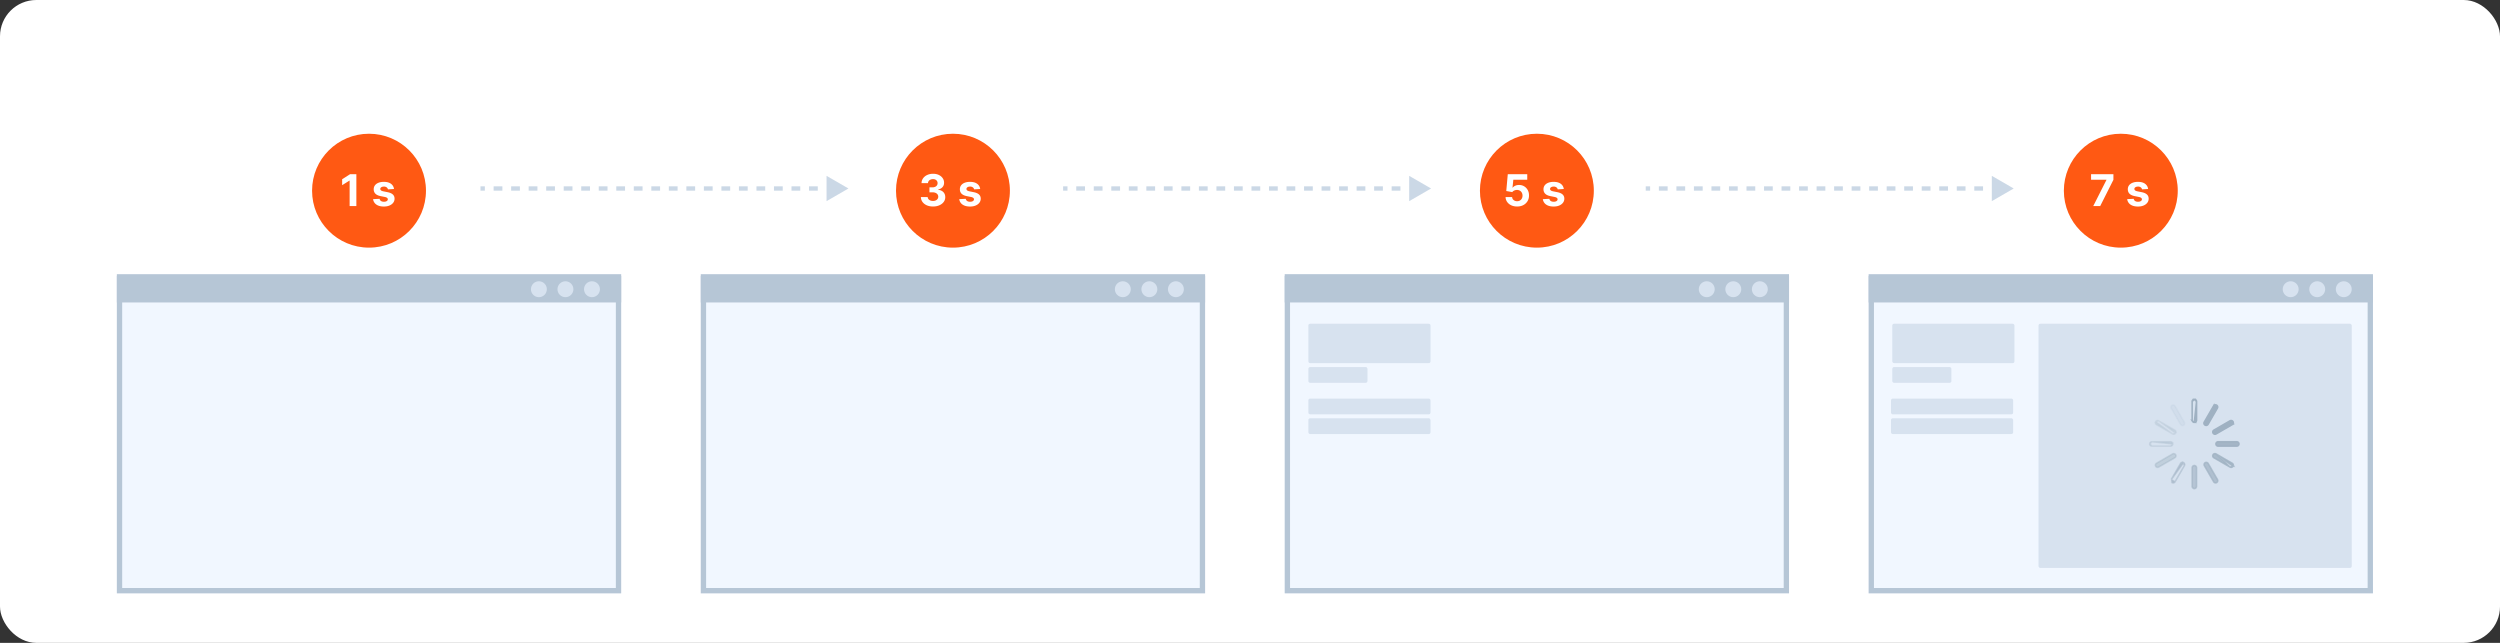 <svg xmlns="http://www.w3.org/2000/svg" width="840" height="216" fill="none" viewBox="0 0 840 216"><rect x="0" y="0" width="840" height="216" fill="#333333" stroke="none"/><rect width="840" height="216" fill="#fff" rx="12.203"/><circle cx="123.99" cy="64.071" r="19.135" fill="#FF5913"/><path fill="#fff" d="M119.738 58.536v10.703h-2.263v-8.555h-.063l-2.451 1.536v-2.007l2.649-1.677h2.128Zm12.65 4.965-2.038.125a1.056 1.056 0 0 0-.225-.47 1.196 1.196 0 0 0-.455-.34 1.543 1.543 0 0 0-.664-.13c-.345 0-.635.072-.872.219-.237.143-.356.334-.356.575a.62.62 0 0 0 .23.486c.154.132.417.238.789.319l1.453.292c.781.16 1.363.418 1.746.774.383.355.575.822.575 1.4 0 .526-.155.988-.465 1.385-.307.398-.729.708-1.265.93-.533.22-1.148.33-1.845.33-1.063 0-1.909-.221-2.54-.664a2.587 2.587 0 0 1-1.103-1.819l2.19-.115c.066.325.227.572.481.743.254.167.58.25.977.25.39 0 .704-.075.941-.224.24-.154.362-.35.366-.59a.617.617 0 0 0-.256-.497c-.168-.133-.425-.234-.774-.303l-1.39-.278c-.784-.156-1.368-.428-1.751-.815-.38-.386-.569-.88-.569-1.479 0-.515.139-.96.418-1.332.282-.373.677-.66 1.186-.863.512-.202 1.111-.303 1.798-.303 1.014 0 1.812.214 2.393.643.586.428.927 1.012 1.025 1.75Z"/><circle cx="320.191" cy="64.071" r="19.135" fill="#FF5913"/><path fill="#fff" d="M313.488 69.385c-.781 0-1.476-.134-2.086-.402-.606-.272-1.085-.645-1.437-1.118a2.81 2.81 0 0 1-.538-1.652h2.278c.014.261.1.491.257.69.16.195.372.347.637.455.265.108.563.162.894.162.345 0 .65-.061.914-.183.265-.122.473-.291.622-.507.15-.216.225-.465.225-.748 0-.285-.08-.538-.24-.757a1.54 1.54 0 0 0-.68-.523c-.292-.125-.641-.188-1.045-.188h-.998v-1.662h.998c.341 0 .643-.06.904-.178.265-.118.471-.282.617-.491a1.28 1.28 0 0 0 .219-.742 1.283 1.283 0 0 0-.726-1.187 1.733 1.733 0 0 0-.794-.172c-.307 0-.588.056-.842.167a1.47 1.47 0 0 0-.611.465 1.216 1.216 0 0 0-.246.711h-2.169c.011-.617.186-1.16.528-1.63a3.42 3.42 0 0 1 1.38-1.103c.582-.269 1.238-.403 1.97-.403.739 0 1.385.134 1.939.403.554.268.984.63 1.291 1.087.31.453.463.962.46 1.526.003.6-.183 1.1-.559 1.5-.373.4-.859.655-1.459.763v.084c.788.1 1.387.374 1.798.82.415.442.62.996.617 1.662a2.611 2.611 0 0 1-.528 1.625c-.352.474-.838.847-1.458 1.119s-1.331.407-2.132.407Zm15.851-5.884-2.038.125a1.056 1.056 0 0 0-.225-.47 1.188 1.188 0 0 0-.455-.34 1.542 1.542 0 0 0-.663-.13c-.345 0-.636.072-.873.219-.237.143-.356.334-.356.575a.62.62 0 0 0 .23.486c.154.132.417.238.79.319l1.452.292c.781.16 1.363.418 1.746.774.383.355.575.822.575 1.4 0 .526-.155.988-.465 1.385-.307.398-.728.708-1.265.93-.533.22-1.148.33-1.845.33-1.063 0-1.909-.221-2.54-.664a2.587 2.587 0 0 1-1.103-1.819l2.19-.115c.066.325.227.572.481.743.254.167.58.25.977.25.391 0 .704-.075.941-.224.241-.154.362-.35.366-.59a.617.617 0 0 0-.256-.497c-.167-.133-.425-.234-.774-.303l-1.39-.278c-.784-.156-1.367-.428-1.751-.815-.379-.386-.569-.88-.569-1.479 0-.515.139-.96.418-1.332.282-.373.677-.66 1.186-.863.512-.202 1.112-.303 1.798-.303 1.014 0 1.812.214 2.394.643.585.428.926 1.012 1.024 1.75Z"/><g clip-path="url(#a)"><path fill="#F1F7FF" d="M39.267 92.124h169.446v107.227H39.267z"/><path fill="#B6C6D6" d="M39.268 92.72h169.446v8.918H39.268z"/><circle cx="181.066" cy="97.179" r="2.675" fill="#D7E2EF"/><circle cx="189.986" cy="97.179" r="2.675" fill="#D7E2EF"/><circle cx="198.903" cy="97.179" r="2.675" fill="#D7E2EF"/></g><path stroke="#B6C6D6" stroke-width="1.784" d="M40.159 93.016h167.662V198.46H40.159z"/><circle cx="516.391" cy="64.071" r="19.135" fill="#FF5913"/><path fill="#fff" d="M509.748 69.385c-.738 0-1.397-.135-1.975-.407a3.43 3.43 0 0 1-1.369-1.124 2.887 2.887 0 0 1-.528-1.64h2.195c.024.414.198.75.522 1.008s.709.387 1.155.387c.356 0 .669-.079.941-.236.275-.16.49-.381.643-.663a2.01 2.01 0 0 0 .235-.983 2 2 0 0 0-.24-.993 1.7 1.7 0 0 0-.654-.669 1.919 1.919 0 0 0-.956-.246c-.314 0-.618.065-.915.194-.292.129-.52.305-.684.528l-2.012-.36.507-5.645h6.543v1.85h-4.678l-.277 2.68h.063c.188-.264.472-.483.852-.658.38-.174.805-.261 1.275-.261.645 0 1.22.152 1.725.455.505.303.904.72 1.197 1.249.292.526.437 1.132.433 1.819.004.72-.163 1.362-.501 1.923a3.54 3.54 0 0 1-1.406 1.317c-.599.317-1.296.475-2.091.475Zm15.683-5.884-2.038.125a1.056 1.056 0 0 0-.225-.47 1.192 1.192 0 0 0-.454-.34 1.547 1.547 0 0 0-.664-.13c-.345 0-.636.072-.873.219-.237.143-.355.334-.355.575 0 .191.076.353.23.486.153.132.416.238.789.319l1.453.292c.78.16 1.362.418 1.745.774.384.355.575.822.575 1.4 0 .526-.155.988-.465 1.385-.307.398-.728.708-1.265.93-.533.22-1.148.33-1.845.33-1.062 0-1.909-.221-2.54-.664a2.586 2.586 0 0 1-1.102-1.819l2.189-.115c.067.325.227.572.481.743.255.167.58.25.978.25.39 0 .703-.075.94-.224.241-.154.363-.35.366-.59a.614.614 0 0 0-.256-.497c-.167-.133-.425-.234-.773-.303l-1.391-.278c-.784-.156-1.367-.428-1.75-.815-.38-.386-.57-.88-.57-1.479 0-.515.139-.96.418-1.332.282-.373.678-.66 1.186-.863.513-.202 1.112-.303 1.798-.303 1.014 0 1.812.214 2.394.643.585.428.927 1.012 1.024 1.75Z"/><circle cx="712.591" cy="64.071" r="19.135" fill="#FF5913"/><path fill="#fff" d="m703.33 69.24 4.437-8.781v-.073h-5.169v-1.85h7.51v1.876l-4.442 8.827h-2.336Zm18.435-5.74-2.038.126a1.056 1.056 0 0 0-.225-.47 1.192 1.192 0 0 0-.454-.34 1.547 1.547 0 0 0-.664-.13c-.345 0-.636.072-.873.219-.237.143-.355.334-.355.575 0 .191.076.353.23.486.153.132.416.238.789.319l1.453.292c.78.16 1.362.418 1.745.774.384.355.575.822.575 1.4 0 .526-.155.988-.465 1.385-.306.398-.728.708-1.265.93-.533.22-1.148.33-1.844.33-1.063 0-1.91-.221-2.54-.664a2.583 2.583 0 0 1-1.103-1.819l2.19-.115c.066.325.226.572.48.743.255.167.581.25.978.25.39 0 .704-.075.94-.224.241-.154.363-.35.366-.59a.614.614 0 0 0-.256-.497c-.167-.133-.425-.234-.773-.303l-1.39-.278c-.784-.156-1.368-.428-1.751-.815-.38-.386-.57-.88-.57-1.479 0-.515.139-.96.418-1.332.282-.373.678-.66 1.187-.863.512-.202 1.111-.303 1.797-.303 1.014 0 1.812.214 2.394.643.585.428.927 1.012 1.024 1.75Z"/><g clip-path="url(#b)"><path fill="#F1F7FF" d="M235.468 92.124h169.446v107.227H235.468z"/><path fill="#B6C6D6" d="M235.468 92.72h169.446v8.918H235.468z"/><circle cx="377.267" cy="97.179" r="2.675" fill="#D7E2EF"/><circle cx="386.186" cy="97.179" r="2.675" fill="#D7E2EF"/><circle cx="395.103" cy="97.179" r="2.675" fill="#D7E2EF"/></g><path stroke="#B6C6D6" stroke-width="1.784" d="M236.359 93.016h167.662V198.46H236.359z"/><g clip-path="url(#c)"><path fill="#F1F7FF" d="M431.668 92.124h169.446v107.227H431.668z"/><rect width="41.038" height="13.238" x="439.611" y="108.773" fill="#718EB1" opacity=".2" rx=".582"/><rect width="19.857" height="5.295" x="439.611" y="123.334" fill="#718EB1" opacity=".2" rx=".582"/><rect width="41.038" height="5.295" x="439.611" y="133.925" fill="#718EB1" opacity=".2" rx=".582"/><rect width="41.038" height="5.295" x="439.611" y="140.544" fill="#718EB1" opacity=".2" rx=".582"/><path fill="#B6C6D6" d="M431.668 92.72h169.446v8.918H431.668z"/><circle cx="573.468" cy="97.179" r="2.675" fill="#D7E2EF"/><circle cx="582.386" cy="97.179" r="2.675" fill="#D7E2EF"/><circle cx="591.304" cy="97.179" r="2.675" fill="#D7E2EF"/></g><path stroke="#B6C6D6" stroke-width="1.784" d="M432.56 93.016h167.662V198.46H432.56z"/><g clip-path="url(#d)"><path fill="#F1F7FF" d="M627.868 92.124h169.446v107.227H627.868z"/><rect width="105.235" height="82.047" x="684.945" y="108.773" fill="#718EB1" opacity=".2" rx=".582"/><rect width="41.038" height="13.238" x="635.811" y="108.773" fill="#718EB1" opacity=".2" rx=".582"/><rect width="19.857" height="5.295" x="635.811" y="123.334" fill="#718EB1" opacity=".2" rx=".582"/><path fill="#9FB1C2" stroke="#9FB1C2" stroke-width=".535" d="M750.288 141.667a.738.738 0 0 0-1.008-.27l-5.427 3.133a.738.738 0 0 0 .737 1.278l5.428-3.134a.736.736 0 0 0 .27-1.007Zm-13.724-6.76c0-.407.33-.738.737-.738l-.737.738Zm0 0v6.267m0-6.267v6.267m0 0c0 .134.036.26.098.368m-.098-.368.098.368m1.377-6.635v6.267c0 .408-.33.738-.738.738l.738-7.005Zm0 0a.737.737 0 0 0-.737-.738l.737.738Zm-1.377 6.635c.128.221.366.37.639.37l-.639-.37Z"/><path fill="#9FB1C2" stroke="#9FB1C2" stroke-width=".535" d="M752.297 149.165a.737.737 0 0 0-.738-.738h-6.267a.74.74 0 0 0-.738.738.739.739 0 0 0 .738.738h6.267a.739.739 0 0 0 .738-.738Z" opacity=".9"/><path fill="#9FB1C2" stroke="#9FB1C2" stroke-width=".535" d="M744.769 136.127a.738.738 0 0 1 .27 1.008l-3.133 5.427a.738.738 0 0 1-1.008.27.737.737 0 0 1-.27-1.007l3.134-5.428a.738.738 0 0 1 1.007-.27Z"/><path fill="#9FB1C2" stroke="#9FB1C2" stroke-width=".535" d="m749.28 156.933-5.428-3.134a.737.737 0 1 1 .738-1.277l4.69 4.411Zm0 0a.737.737 0 0 0 1.007-.27l-1.007.27Zm.737-1.278-5.427-3.133 5.697 4.141a.738.738 0 0 0-.27-1.008Z" opacity=".8"/><path fill="#9FB1C2" stroke="#9FB1C2" stroke-width=".535" d="m733.945 141.876-3.134-5.428a.736.736 0 1 0-1.277.738l3.134 5.427a.736.736 0 1 0 1.277-.737Z" opacity=".1"/><path fill="#9FB1C2" stroke="#9FB1C2" stroke-width=".535" d="m730.012 145.808-5.427-3.134a.737.737 0 0 1-.27-1.007m5.697 4.141-5.697-4.141m5.697 4.141a.739.739 0 0 0 1.008-.27l-1.008.27Zm-5.697-4.141a.736.736 0 0 1 1.007-.27l-1.007.27Zm6.435 2.863-5.428-3.133 5.698 4.141a.738.738 0 0 0-.27-1.008Z" opacity=".2"/><path fill="#9FB1C2" stroke="#9FB1C2" stroke-width=".535" d="M723.043 148.427h6.268c.407 0 .737.33.737.738l-7.005-.738Zm0 0a.738.738 0 0 0-.737.738m.737-.738-.737.738m0 0a.738.738 0 0 0 .737.738m-.737-.738.737.738m0 0h6.268m-6.268 0h6.268m0 0a.738.738 0 0 0 .737-.738l-.737.738Z" opacity=".3"/><path fill="#9FB1C2" stroke="#9FB1C2" stroke-width=".535" d="M731.02 152.791a.739.739 0 0 0-1.008-.27l-5.427 3.134a.737.737 0 1 0 .737 1.277l5.428-3.133a.74.74 0 0 0 .27-1.008Z" opacity=".4"/><path fill="#9FB1C2" stroke="#9FB1C2" stroke-width=".535" d="M730.811 161.881a.737.737 0 0 1-1.007.27l.133-.232a.472.472 0 0 1-.172-.642l1.046.604Zm0 0 3.134-5.427m-3.134 5.427 3.134-5.427m0 0a.74.74 0 0 0-.27-1.008l.27 1.008Zm-1.278-.738-3.133 5.428 4.141-5.698a.738.738 0 0 0-1.008.27Z" opacity=".5"/><path fill="#9FB1C2" stroke="#9FB1C2" stroke-width=".535" d="M737.301 164.16c.408 0 .738-.33.738-.737v-6.268a.737.737 0 0 0-.737-.737v.267l-.001-.267a.737.737 0 0 0-.737.737v6.268a.736.736 0 0 0 .737.737Zm0 0 .001-.267v.267h-.001Z" opacity=".6"/><path fill="#9FB1C2" stroke="#9FB1C2" stroke-width=".535" d="m745.069 161.143-3.133-5.427a.738.738 0 0 0-1.278.737l3.134 5.428a.736.736 0 1 0 1.277-.738Z" opacity=".7"/><path fill="#B6C6D6" d="M627.868 92.72h169.446v8.918H627.868z"/><circle cx="769.668" cy="97.179" r="2.675" fill="#D7E2EF"/><circle cx="778.586" cy="97.179" r="2.675" fill="#D7E2EF"/><circle cx="787.504" cy="97.179" r="2.675" fill="#D7E2EF"/><rect width="41.038" height="5.295" x="635.378" y="133.925" fill="#718EB1" opacity=".2" rx=".582"/><rect width="41.038" height="5.295" x="635.378" y="140.544" fill="#718EB1" opacity=".2" rx=".582"/></g><path stroke="#B6C6D6" stroke-width="1.784" d="M628.76 93.016h167.662V198.46H628.76z"/><path fill="#CBD8E6" d="m285.081 63.335-7.36-4.25v8.499l7.36-4.25Zm-123.643.736h1.472v-1.472h-1.472v1.472Zm4.416 0h2.944v-1.472h-2.944v1.472Zm5.888 0h2.944v-1.472h-2.944v1.472Zm5.888 0h2.944v-1.472h-2.944v1.472Zm5.887 0h2.944v-1.472h-2.944v1.472Zm5.888 0h2.944v-1.472h-2.944v1.472Zm5.888 0h2.944v-1.472h-2.944v1.472Zm5.888 0h2.943v-1.472h-2.943v1.472Zm5.887 0h2.944v-1.472h-2.944v1.472Zm5.888 0h2.944v-1.472h-2.944v1.472Zm5.888 0h2.944v-1.472h-2.944v1.472Zm5.888 0h2.943v-1.472h-2.943v1.472Zm5.887 0h2.944v-1.472h-2.944v1.472Zm5.888 0h2.944v-1.472h-2.944v1.472Zm5.888 0h2.944v-1.472h-2.944v1.472Zm5.888 0h2.943v-1.472h-2.943v1.472Zm5.887 0h2.944v-1.472h-2.944v1.472Zm5.888 0h2.944v-1.472h-2.944v1.472Zm5.888 0h2.944v-1.472h-2.944v1.472Zm5.887 0h2.944v-1.472h-2.944v1.472Zm5.888 0h2.944v-1.472h-2.944v1.472Zm203.127-.736-7.359-4.25v8.499l7.359-4.25Zm-123.642.736h1.472v-1.472h-1.472v1.472Zm4.416 0h2.943v-1.472h-2.943v1.472Zm5.887 0h2.944v-1.472h-2.944v1.472Zm5.888 0h2.944v-1.472h-2.944v1.472Zm5.888 0h2.944v-1.472h-2.944v1.472Zm5.888 0h2.943v-1.472h-2.943v1.472Zm5.887 0h2.944v-1.472h-2.944v1.472Zm5.888 0h2.944v-1.472h-2.944v1.472Zm5.888 0h2.944v-1.472h-2.944v1.472Zm5.888 0h2.943v-1.472h-2.943v1.472Zm5.887 0h2.944v-1.472h-2.944v1.472Zm5.888 0h2.944v-1.472h-2.944v1.472Zm5.888 0h2.944v-1.472h-2.944v1.472Zm5.887 0h2.944v-1.472h-2.944v1.472Zm5.888 0h2.944v-1.472h-2.944v1.472Zm5.888 0h2.944v-1.472h-2.944v1.472Zm5.888 0h2.944v-1.472h-2.944v1.472Zm5.887 0h2.944v-1.472h-2.944v1.472Zm5.888 0h2.944v-1.472h-2.944v1.472Zm5.888 0h2.944v-1.472h-2.944v1.472Zm5.888 0h2.944v-1.472h-2.944v1.472Zm203.126-.736-7.36-4.25v8.499l7.36-4.25Zm-123.642.736h1.472v-1.472h-1.472v1.472Zm4.415 0h2.944v-1.472h-2.944v1.472Zm5.888 0h2.944v-1.472h-2.944v1.472Zm5.888 0h2.944v-1.472h-2.944v1.472Zm5.888 0h2.944v-1.472h-2.944v1.472Zm5.887 0h2.944v-1.472h-2.944v1.472Zm5.888 0h2.944v-1.472h-2.944v1.472Zm5.888 0h2.944v-1.472h-2.944v1.472Zm5.888 0h2.944v-1.472h-2.944v1.472Zm5.887 0h2.944v-1.472h-2.944v1.472Zm5.888 0h2.944v-1.472h-2.944v1.472Zm5.888 0h2.944v-1.472h-2.944v1.472Zm5.888 0h2.943v-1.472h-2.943v1.472Zm5.887 0h2.944v-1.472h-2.944v1.472Zm5.888 0h2.944v-1.472h-2.944v1.472Zm5.888 0h2.944v-1.472h-2.944v1.472Zm5.888 0h2.943v-1.472h-2.943v1.472Zm5.887 0h2.944v-1.472h-2.944v1.472Zm5.888 0h2.944v-1.472h-2.944v1.472Zm5.888 0h2.944v-1.472h-2.944v1.472Zm5.888 0h2.943v-1.472h-2.943v1.472Z"/><defs><clipPath id="a"><path fill="#fff" d="M39.267 92.124h169.446v107.227H39.267z"/></clipPath><clipPath id="b"><path fill="#fff" d="M235.468 92.124h169.446v107.227H235.468z"/></clipPath><clipPath id="c"><path fill="#fff" d="M431.668 92.124h169.446v107.227H431.668z"/></clipPath><clipPath id="d"><path fill="#fff" d="M627.868 92.124h169.446v107.227H627.868z"/></clipPath></defs></svg>